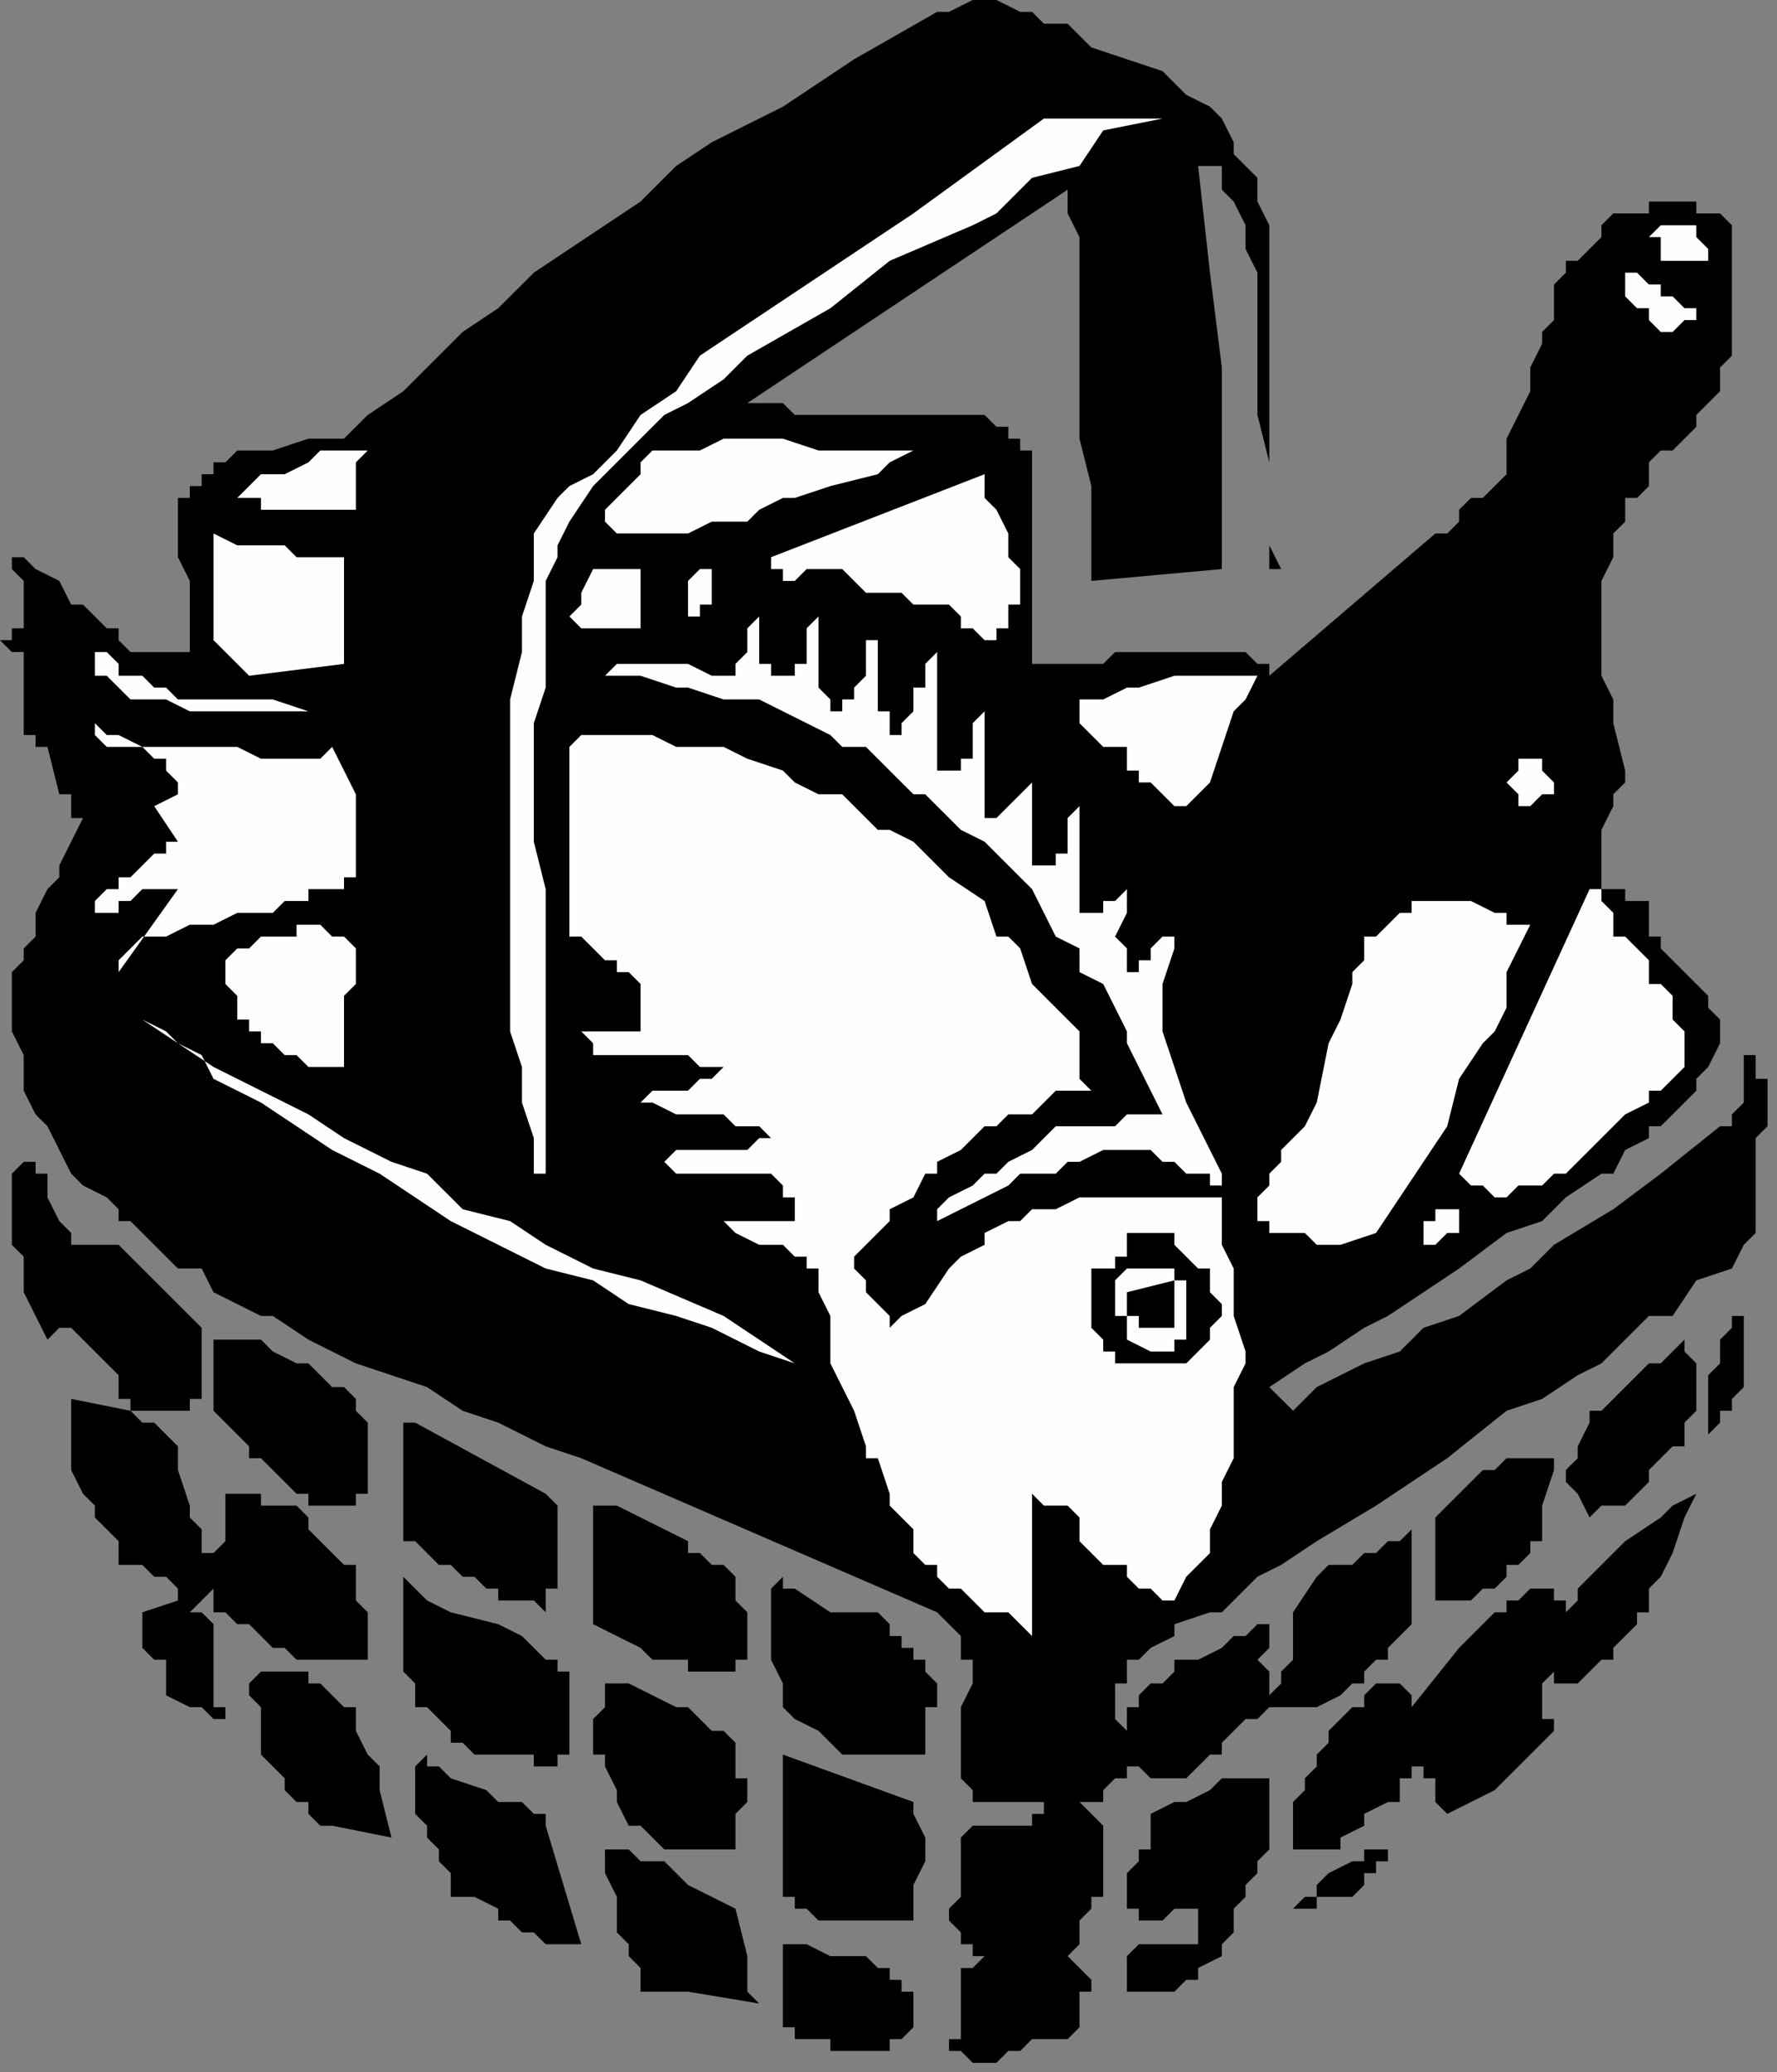 <?xml version="1.0" encoding="UTF-8" standalone="no"?>
<svg
   xmlns:dc="http://purl.org/dc/elements/1.1/"
   xmlns:cc="http://creativecommons.org/ns#"
   xmlns:rdf="http://www.w3.org/1999/02/22-rdf-syntax-ns#"
   xmlns:svg="http://www.w3.org/2000/svg"
   xmlns="http://www.w3.org/2000/svg"
   xmlns:sodipodi="http://sodipodi.sourceforge.net/DTD/sodipodi-0.dtd"
   xmlns:inkscape="http://www.inkscape.org/namespaces/inkscape"
   version="1.0"
   width="31.665mm"
   height="36.915mm"
   id="svg89"
   sodipodi:docname="FOOD173.WMF">
  <rect width="100%" height="100%" fill="#808080" stroke="none"/>
  <sodipodi:namedview
     pagecolor="#ffffff"
     bordercolor="#666666"
     borderopacity="1"
     objecttolerance="10"
     gridtolerance="10"
     guidetolerance="10"
     inkscape:pageopacity="0"
     inkscape:pageshadow="2"
     inkscape:window-width="640"
     inkscape:window-height="480"
     id="namedview91" />
  <defs
     id="defs3">
    <pattern
       id="WMFhbasepattern"
       patternUnits="userSpaceOnUse"
       width="6"
       height="6"
       x="0"
       y="0" />
  </defs>
  <path
     style="fill:#000000;fill-rule:evenodd;fill-opacity:1;stroke:none;"
     d="  M 118.241,71.036   L 118.241,71.036   L 118.241,71.036   L 117.442,71.036   L 117.442,71.834   L 117.442,71.834   L 117.442,72.633   L 117.442,72.633   L 117.442,72.633   L 117.442,74.229   L 116.643,75.027   L 116.643,75.027   L 116.643,75.825   L 115.844,75.825   L 111.85,79.018   L 108.654,81.412   L 104.659,83.807   L 103.061,85.403   L 101.464,86.201   L 98.268,88.596   L 95.871,89.394   L 94.273,90.99   L 91.877,91.789   L 90.279,92.587   L 88.681,93.385   L 87.083,94.981   L 85.485,93.385   L 87.882,91.789   L 89.48,90.99   L 91.877,89.394   L 93.474,88.596   L 98.268,85.403   L 101.464,83.009   L 103.86,82.211   L 105.458,80.614   L 107.855,79.018   L 108.654,79.018   L 109.453,77.422   L 111.051,76.623   L 111.051,75.825   L 111.85,75.825   L 113.448,74.229   L 114.246,73.431   L 114.246,72.633   L 115.045,71.834   L 115.844,70.238   L 115.844,70.238   L 115.844,69.44   L 115.844,69.44   L 115.844,69.44   L 115.844,68.642   L 115.844,68.642   L 115.045,67.844   L 115.045,67.046   L 115.045,67.046   L 114.246,66.247   L 114.246,66.247   L 112.649,64.651   L 111.85,63.853   L 111.85,63.055   L 111.051,63.055   L 111.051,63.055   L 111.051,62.257   L 111.051,62.257   L 111.051,61.458   L 111.051,60.66   L 109.453,60.66   L 109.453,59.862   L 108.654,59.862   L 108.654,59.862   L 107.855,59.862   L 107.855,59.862   L 107.855,59.862   L 107.855,59.862   L 107.855,59.064   L 107.855,59.064   L 107.855,58.266   L 107.855,58.266   L 107.855,57.468   L 107.855,56.669   L 107.855,56.669   L 107.855,55.871   L 108.654,54.275   L 108.654,53.477   L 108.654,53.477   L 109.453,52.679   L 109.453,51.88   L 108.654,48.688   L 108.654,47.091   L 107.855,45.495   L 107.855,43.899   L 107.855,42.303   L 107.855,40.706   L 107.855,39.908   L 107.855,39.11   L 108.654,37.514   L 108.654,36.715   L 108.654,35.917   L 109.453,35.119   L 109.453,34.321   L 109.453,33.523   L 110.252,33.523   L 111.051,32.725   L 111.051,31.926   L 111.051,31.128   L 111.85,30.33   L 112.649,30.33   L 113.448,29.532   L 114.246,28.734   L 114.246,28.734   L 114.246,27.936   L 115.045,27.137   L 115.844,26.339   L 115.844,25.541   L 115.844,24.743   L 116.643,23.945   L 116.643,23.147   L 116.643,22.349   L 116.643,20.752   L 116.643,19.156   L 116.643,15.963   L 116.643,15.165   L 115.844,14.367   L 115.844,14.367   L 115.045,14.367   L 115.045,14.367   L 114.246,14.367   L 114.246,14.367   L 114.246,13.569   L 113.448,13.569   L 113.448,13.569   L 111.85,13.569   L 111.85,13.569   L 111.051,13.569   L 111.051,14.367   L 111.051,14.367   L 109.453,14.367   L 108.654,14.367   L 107.855,15.165   L 107.855,15.963   L 107.056,16.761   L 106.257,17.56   L 105.458,17.56   L 105.458,18.358   L 104.659,19.156   L 104.659,19.954   L 104.659,20.752   L 104.659,21.55   L 103.86,22.349   L 103.86,23.147   L 103.061,24.743   L 103.061,26.339   L 102.263,27.936   L 101.464,29.532   L 101.464,30.33   L 101.464,30.33   L 101.464,31.926   L 100.665,32.725   L 99.866,33.523   L 99.067,33.523   L 98.268,34.321   L 98.268,35.119   L 97.469,35.917   L 96.67,35.917   L 85.485,45.495   L 85.485,44.697   L 84.686,44.697   L 83.887,43.899   L 83.887,43.899   L 82.289,43.899   L 82.289,43.899   L 82.289,43.899   L 81.49,43.899   L 81.49,43.899   L 79.893,43.899   L 79.094,43.899   L 78.295,43.899   L 75.898,43.899   L 75.099,43.899   L 74.3,44.697   L 72.702,44.697   L 72.702,44.697   L 72.702,44.697   L 71.104,44.697   L 69.507,44.697   L 69.507,43.899   L 69.507,43.899   L 69.507,43.899   L 69.507,43.101   L 69.507,42.303   L 69.507,41.504   L 69.507,40.706   L 69.507,37.514   L 69.507,36.715   L 69.507,35.917   L 69.507,34.321   L 69.507,33.523   L 69.507,33.523   L 69.507,32.725   L 69.507,31.926   L 69.507,31.128   L 69.507,31.128   L 69.507,30.33   L 68.708,30.33   L 68.708,29.532   L 67.909,29.532   L 67.909,28.734   L 67.11,28.734   L 66.311,27.936   L 66.311,27.936   L 63.914,27.936   L 62.316,27.936   L 59.919,27.936   L 58.322,27.936   L 55.925,27.936   L 55.126,27.936   L 53.528,27.936   L 52.729,27.137   L 51.93,27.137   L 51.131,27.137   L 50.332,27.137   L 50.332,27.137   L 71.903,12.771   L 71.903,14.367   L 72.702,15.963   L 72.702,17.56   L 72.702,19.156   L 72.702,20.752   L 72.702,22.349   L 72.702,25.541   L 72.702,29.532   L 73.501,32.725   L 73.501,35.917   L 73.501,37.514   L 73.501,39.11   L 82.289,38.312   L 82.289,35.119   L 82.289,33.523   L 82.289,31.128   L 82.289,27.936   L 82.289,24.743   L 81.49,18.358   L 80.692,11.174   L 81.49,11.174   L 82.289,11.174   L 82.289,11.972   L 82.289,12.771   L 83.088,13.569   L 83.887,15.165   L 83.887,16.761   L 84.686,18.358   L 84.686,20.752   L 84.686,22.349   L 84.686,23.945   L 84.686,27.936   L 85.485,31.128   L 85.485,33.523   L 85.485,35.119   L 85.485,36.715   L 85.485,38.312   L 86.284,38.312   L 85.485,36.715   L 85.485,33.523   L 85.485,30.33   L 85.485,25.541   L 85.485,20.752   L 85.485,19.156   L 85.485,18.358   L 85.485,17.56   L 85.485,15.963   L 85.485,15.165   L 84.686,13.569   L 84.686,11.972   L 83.887,11.174   L 83.088,10.376   L 83.088,9.578   L 82.289,7.982   L 81.49,7.183   L 79.893,6.385   L 79.094,5.587   L 78.295,4.789   L 75.898,3.991   L 73.501,3.193   L 71.903,1.596   L 70.306,1.596   L 69.507,0.798   L 68.708,0.798   L 67.11,0   L 66.311,0   L 65.512,0   L 63.914,0.798   L 63.115,0.798   L 63.115,0.798   L 57.523,3.991   L 52.729,7.183   L 47.936,9.578   L 45.539,11.174   L 43.142,13.569   L 38.348,16.761   L 35.952,18.358   L 33.555,20.752   L 31.158,22.349   L 29.56,23.945   L 27.163,26.339   L 24.767,27.936   L 23.968,28.734   L 23.968,28.734   L 23.968,28.734   L 23.169,29.532   L 21.571,29.532   L 20.772,29.532   L 18.375,30.33   L 17.576,30.33   L 16.777,30.33   L 15.979,30.33   L 15.18,31.128   L 14.381,31.128   L 14.381,31.128   L 14.381,31.926   L 13.582,31.926   L 13.582,32.725   L 12.783,32.725   L 12.783,33.523   L 12.783,33.523   L 11.984,33.523   L 11.984,34.321   L 11.984,35.119   L 11.984,35.917   L 11.984,36.715   L 11.984,37.514   L 12.783,39.11   L 12.783,40.706   L 12.783,40.706   L 12.783,41.504   L 12.783,42.303   L 12.783,42.303   L 12.783,43.101   L 12.783,43.899   L 12.783,43.899   L 11.984,43.899   L 11.984,43.899   L 11.185,43.899   L 10.386,43.899   L 9.587,43.899   L 8.788,43.899   L 7.989,43.101   L 7.989,42.303   L 7.19,42.303   L 6.391,41.504   L 5.592,40.706   L 4.794,40.706   L 3.995,39.11   L 2.397,38.312   L 1.598,37.514   L 1.598,37.514   L 1.598,37.514   L 1.598,37.514   L 0.799,37.514   L 0.799,38.312   L 1.598,39.11   L 1.598,40.706   L 1.598,40.706   L 1.598,40.706   L 1.598,40.706   L 1.598,41.504   L 1.598,41.504   L 1.598,42.303   L 0.799,42.303   L 0.799,42.303   L 0.799,43.101   L 0,43.101   L 0,43.101   L 0.799,43.899   L 0.799,43.899   L 1.598,43.899   L 1.598,43.899   L 1.598,43.899   L 1.598,44.697   L 1.598,44.697   L 1.598,45.495   L 1.598,47.091   L 1.598,47.091   L 1.598,47.89   L 1.598,48.688   L 1.598,48.688   L 1.598,49.486   L 2.397,49.486   L 2.397,50.284   L 3.196,50.284   L 3.196,50.284   L 3.995,53.477   L 3.995,53.477   L 4.794,53.477   L 4.794,53.477   L 4.794,54.275   L 4.794,54.275   L 4.794,55.073   L 5.592,55.073   L 4.794,56.669   L 3.995,58.266   L 3.995,59.064   L 3.196,59.862   L 2.397,61.458   L 2.397,62.257   L 2.397,63.055   L 1.598,63.853   L 1.598,63.853   L 1.598,63.853   L 1.598,64.651   L 0.799,65.449   L 0.799,66.247   L 0.799,66.247   L 0.799,67.046   L 0.799,67.844   L 0.799,68.642   L 0.799,69.44   L 1.598,71.036   L 1.598,72.633   L 1.598,73.431   L 2.397,75.027   L 3.196,75.825   L 3.995,77.422   L 4.794,79.018   L 5.592,79.816   L 7.19,80.614   L 7.989,81.412   L 7.989,82.211   L 8.788,82.211   L 10.386,83.807   L 11.185,84.605   L 11.984,85.403   L 13.582,85.403   L 14.381,87   L 15.979,87.798   L 17.576,88.596   L 18.375,88.596   L 20.772,90.192   L 23.968,91.789   L 28.761,93.385   L 31.158,94.981   L 33.555,95.779   L 35.153,96.577   L 36.751,97.376   L 39.147,98.174   L 63.115,108.55   L 63.115,108.55   L 63.914,109.348   L 63.914,109.348   L 63.914,109.348   L 64.713,110.146   L 64.713,110.146   L 64.713,110.146   L 64.713,110.944   L 64.713,110.944   L 64.713,111.743   L 65.512,111.743   L 65.512,113.339   L 64.713,114.935   L 64.713,117.33   L 64.713,118.128   L 64.713,118.128   L 64.713,118.926   L 64.713,118.926   L 64.713,119.724   L 65.512,120.522   L 65.512,120.522   L 65.512,121.32   L 66.311,121.32   L 66.311,121.32   L 66.311,121.32   L 67.11,121.32   L 67.909,121.32   L 68.708,121.32   L 69.507,121.32   L 70.306,121.32   L 70.306,121.32   L 70.306,121.32   L 70.306,122.119   L 70.306,122.119   L 69.507,122.119   L 69.507,122.119   L 69.507,122.917   L 69.507,122.917   L 68.708,122.917   L 67.11,122.917   L 66.311,122.917   L 66.311,122.917   L 65.512,122.917   L 65.512,122.917   L 65.512,122.917   L 64.713,123.715   L 64.713,124.513   L 64.713,124.513   L 64.713,124.513   L 64.713,125.311   L 64.713,126.908   L 64.713,127.706   L 63.914,128.504   L 63.914,129.302   L 64.713,130.1   L 64.713,130.898   L 64.713,130.898   L 64.713,130.898   L 64.713,130.898   L 65.512,130.898   L 65.512,130.898   L 65.512,131.697   L 66.311,131.697   L 66.311,131.697   L 66.311,131.697   L 66.311,131.697   L 66.311,131.697   L 66.311,131.697   L 65.512,132.495   L 65.512,132.495   L 64.713,132.495   L 64.713,133.293   L 64.713,133.293   L 64.713,133.293   L 64.713,134.091   L 64.713,134.091   L 64.713,134.889   L 64.713,135.687   L 64.713,136.486   L 64.713,137.284   L 63.914,137.284   L 63.914,137.284   L 63.914,137.284   L 63.914,137.284   L 63.914,138.082   L 63.914,138.082   L 64.713,138.082   L 64.713,138.082   L 64.713,138.082   L 65.512,138.88   L 65.512,138.88   L 66.311,138.88   L 66.311,138.88   L 66.311,138.88   L 67.11,138.88   L 67.909,138.082   L 68.708,138.082   L 69.507,137.284   L 70.306,137.284   L 71.104,137.284   L 71.903,137.284   L 71.903,137.284   L 72.702,136.486   L 72.702,135.687   L 72.702,134.889   L 72.702,134.889   L 72.702,134.091   L 73.501,134.091   L 73.501,134.091   L 73.501,134.091   L 73.501,134.091   L 73.501,133.293   L 73.501,133.293   L 71.903,131.697   L 72.702,130.898   L 72.702,130.898   L 72.702,130.1   L 72.702,129.302   L 73.501,128.504   L 73.501,127.706   L 73.501,127.706   L 74.3,127.706   L 74.3,126.908   L 74.3,126.109   L 74.3,125.311   L 74.3,124.513   L 74.3,124.513   L 74.3,123.715   L 74.3,122.917   L 72.702,121.32   L 73.501,121.32   L 74.3,121.32   L 74.3,120.522   L 75.099,119.724   L 75.898,119.724   L 75.898,118.926   L 75.898,118.926   L 75.898,118.926   L 76.697,118.926   L 76.697,118.926   L 77.496,119.724   L 77.496,119.724   L 78.295,119.724   L 78.295,119.724   L 79.094,119.724   L 79.094,119.724   L 79.893,119.724   L 80.692,118.926   L 81.49,118.128   L 82.289,118.128   L 82.289,117.33   L 83.887,115.733   L 84.686,115.733   L 85.485,114.935   L 85.485,114.935   L 85.485,114.935   L 86.284,114.935   L 87.083,114.935   L 87.083,114.935   L 87.882,114.935   L 88.681,114.935   L 88.681,114.935   L 90.279,114.137   L 91.078,113.339   L 91.877,113.339   L 91.877,112.541   L 91.877,112.541   L 92.675,111.743   L 92.675,111.743   L 93.474,111.743   L 93.474,110.944   L 94.273,110.146   L 94.273,110.146   L 95.072,109.348   L 95.072,102.963   L 94.273,103.761   L 93.474,103.761   L 92.675,104.559   L 91.877,104.559   L 91.877,104.559   L 91.078,105.357   L 90.279,105.357   L 89.48,105.357   L 88.681,106.155   L 87.083,108.55   L 87.083,108.55   L 87.083,109.348   L 87.083,110.146   L 87.083,111.743   L 87.083,111.743   L 86.284,112.541   L 86.284,113.339   L 85.485,114.137   L 85.485,114.137   L 85.485,113.339   L 85.485,113.339   L 85.485,113.339   L 85.485,112.541   L 85.485,112.541   L 85.485,112.541   L 84.686,111.743   L 85.485,110.944   L 85.485,110.146   L 85.485,109.348   L 85.485,109.348   L 84.686,109.348   L 83.887,110.146   L 83.088,110.146   L 82.289,110.944   L 80.692,111.743   L 79.893,111.743   L 79.094,111.743   L 79.094,112.541   L 78.295,113.339   L 77.496,113.339   L 76.697,114.137   L 76.697,114.137   L 76.697,114.935   L 75.898,114.935   L 75.898,114.935   L 75.898,115.733   L 75.898,116.531   L 75.898,116.531   L 75.898,118.128   L 75.898,117.33   L 75.898,116.531   L 75.099,115.733   L 75.099,114.935   L 75.099,114.935   L 75.099,114.935   L 75.099,114.137   L 75.099,113.339   L 75.898,113.339   L 75.898,112.541   L 75.898,111.743   L 75.898,111.743   L 75.898,111.743   L 76.697,111.743   L 77.496,110.944   L 79.094,110.146   L 79.094,109.348   L 81.49,108.55   L 82.289,108.55   L 82.289,108.55   L 83.088,107.752   L 83.887,106.954   L 83.887,106.954   L 84.686,106.155   L 86.284,105.357   L 88.681,103.761   L 92.675,101.366   L 97.469,98.174   L 101.464,94.981   L 103.86,94.183   L 106.257,92.587   L 107.855,91.789   L 110.252,89.394   L 111.051,88.596   L 112.649,88.596   L 114.246,86.201   L 116.643,85.403   L 117.442,83.807   L 118.241,83.009   L 118.241,81.412   L 118.241,79.816   L 118.241,79.018   L 118.241,76.623   L 119.04,75.825   L 119.04,74.229   L 119.04,72.633   L 118.241,72.633   L 118.241,71.834   L 118.241,71.036  z "
     id="path5" />
  <path
     style="fill:#000000;fill-rule:evenodd;fill-opacity:1;stroke:none;"
     d="  M 117.442,88.596   L 117.442,88.596   L 116.643,88.596   L 116.643,89.394   L 116.643,89.394   L 115.844,90.192   L 115.844,90.99   L 115.844,91.789   L 115.045,92.587   L 115.045,94.183   L 115.045,94.981   L 115.045,95.779   L 115.045,96.577   L 115.045,96.577   L 115.045,96.577   L 115.844,95.779   L 115.844,94.981   L 116.643,94.981   L 116.643,94.981   L 116.643,94.183   L 117.442,93.385   L 117.442,92.587   L 117.442,91.789   L 117.442,91.789   L 117.442,90.99   L 117.442,88.596  z "
     id="path7" />
  <path
     style="fill:#fefefe;fill-rule:evenodd;fill-opacity:1;stroke:none;"
     d="  M 111.85,15.165   L 111.85,15.165   L 111.051,15.963   L 111.051,15.963   L 111.85,15.963   L 111.85,16.761   L 111.85,16.761   L 111.85,17.56   L 112.649,17.56   L 112.649,17.56   L 113.448,17.56   L 113.448,17.56   L 113.448,17.56   L 114.246,17.56   L 114.246,17.56   L 114.246,17.56   L 114.246,17.56   L 115.045,17.56   L 115.045,17.56   L 115.045,16.761   L 114.246,15.963   L 114.246,15.963   L 114.246,15.165   L 113.448,15.165   L 113.448,15.165   L 112.649,15.165   L 112.649,15.165   L 112.649,15.165   L 111.85,15.165  z "
     id="path9" />
  <path
     style="fill:#000000;fill-rule:evenodd;fill-opacity:1;stroke:none;"
     d="  M 113.448,90.192   L 113.448,90.192   L 112.649,90.99   L 111.85,91.789   L 111.051,91.789   L 110.252,92.587   L 109.453,93.385   L 108.654,94.183   L 107.855,94.981   L 107.855,94.981   L 107.056,94.981   L 107.056,95.779   L 106.257,97.376   L 106.257,98.174   L 106.257,98.174   L 106.257,98.174   L 105.458,98.972   L 105.458,99.77   L 106.257,100.568   L 107.056,102.165   L 107.855,101.366   L 107.855,101.366   L 108.654,101.366   L 109.453,101.366   L 110.252,100.568   L 111.051,99.77   L 111.051,99.77   L 111.051,98.972   L 111.051,98.972   L 111.85,98.174   L 111.85,98.174   L 112.649,97.376   L 113.448,97.376   L 113.448,96.577   L 113.448,95.779   L 114.246,94.981   L 114.246,94.981   L 114.246,94.981   L 114.246,94.183   L 114.246,93.385   L 114.246,92.587   L 114.246,92.587   L 114.246,91.789   L 114.246,91.789   L 114.246,91.789   L 113.448,90.99   L 113.448,90.192  z "
     id="path11" />
  <path
     style="fill:#000000;fill-rule:evenodd;fill-opacity:1;stroke:none;"
     d="  M 114.246,100.568   L 114.246,100.568   L 112.649,101.366   L 111.85,102.165   L 109.453,103.761   L 107.855,105.357   L 107.855,105.357   L 107.056,106.155   L 106.257,106.954   L 106.257,107.752   L 105.458,108.55   L 105.458,107.752   L 104.659,107.752   L 104.659,107.752   L 104.659,106.954   L 104.659,106.954   L 103.86,106.954   L 103.061,106.954   L 103.061,106.954   L 102.263,107.752   L 101.464,107.752   L 101.464,108.55   L 100.665,108.55   L 99.866,109.348   L 98.268,110.944   L 95.072,114.935   L 95.072,114.137   L 95.072,114.137   L 95.072,114.137   L 95.072,114.137   L 94.273,113.339   L 93.474,113.339   L 92.675,113.339   L 91.877,114.137   L 91.877,114.935   L 91.078,114.935   L 90.279,115.733   L 89.48,116.531   L 89.48,117.33   L 88.681,118.128   L 88.681,118.128   L 88.681,118.926   L 87.882,119.724   L 87.882,120.522   L 87.083,121.32   L 87.083,121.32   L 87.083,122.119   L 87.083,122.917   L 87.083,124.513   L 87.083,124.513   L 87.882,124.513   L 87.882,124.513   L 87.882,124.513   L 88.681,124.513   L 88.681,124.513   L 88.681,124.513   L 88.681,124.513   L 88.681,124.513   L 89.48,124.513   L 90.279,124.513   L 90.279,123.715   L 91.877,122.917   L 91.877,122.119   L 93.474,121.32   L 93.474,121.32   L 94.273,121.32   L 94.273,120.522   L 94.273,120.522   L 94.273,120.522   L 94.273,119.724   L 94.273,119.724   L 95.072,119.724   L 95.072,118.926   L 95.072,118.926   L 95.072,118.926   L 95.871,118.926   L 95.871,119.724   L 95.871,119.724   L 96.67,119.724   L 96.67,120.522   L 96.67,120.522   L 96.67,121.32   L 97.469,122.119   L 97.469,122.119   L 99.067,121.32   L 100.665,120.522   L 101.464,119.724   L 102.263,118.926   L 103.061,118.128   L 103.86,117.33   L 104.659,116.531   L 104.659,115.733   L 104.659,115.733   L 103.86,115.733   L 103.86,115.733   L 103.86,114.935   L 103.86,114.935   L 103.86,114.935   L 103.86,114.935   L 103.86,114.137   L 103.86,113.339   L 104.659,112.541   L 104.659,111.743   L 104.659,111.743   L 104.659,112.541   L 104.659,112.541   L 104.659,112.541   L 104.659,113.339   L 104.659,113.339   L 104.659,113.339   L 104.659,113.339   L 106.257,113.339   L 107.056,112.541   L 107.855,111.743   L 107.855,111.743   L 108.654,111.743   L 108.654,110.944   L 109.453,110.146   L 110.252,109.348   L 110.252,109.348   L 110.252,108.55   L 111.051,108.55   L 111.051,106.954   L 111.85,106.155   L 112.649,104.559   L 113.448,102.165   L 114.246,100.568  z "
     id="path13" />
  <path
     style="fill:#fefefe;fill-rule:evenodd;fill-opacity:1;stroke:none;"
     d="  M 110.252,18.358   L 110.252,18.358   L 109.453,18.358   L 109.453,19.156   L 109.453,19.156   L 109.453,19.954   L 109.453,19.954   L 110.252,20.752   L 110.252,20.752   L 110.252,20.752   L 110.252,20.752   L 111.051,20.752   L 111.051,21.55   L 111.051,21.55   L 111.051,21.55   L 111.85,22.349   L 111.85,22.349   L 112.649,22.349   L 113.448,21.55   L 113.448,21.55   L 114.246,21.55   L 114.246,21.55   L 114.246,20.752   L 114.246,20.752   L 114.246,20.752   L 113.448,20.752   L 113.448,20.752   L 113.448,20.752   L 112.649,19.954   L 111.85,19.954   L 111.85,19.156   L 111.051,19.156   L 111.051,19.156   L 110.252,18.358   L 110.252,18.358   L 110.252,18.358  z "
     id="path15" />
  <path
     style="fill:#fefefe;fill-rule:evenodd;fill-opacity:1;stroke:none;"
     d="  M 107.056,59.862   L 107.056,59.862   L 98.268,79.018   L 98.268,79.018   L 99.067,79.816   L 99.866,79.816   L 99.866,79.816   L 100.665,80.614   L 101.464,80.614   L 101.464,80.614   L 101.464,80.614   L 102.263,79.816   L 103.061,79.816   L 103.061,79.816   L 103.86,79.816   L 104.659,79.018   L 104.659,79.018   L 105.458,79.018   L 106.257,78.22   L 107.056,77.422   L 108.654,75.825   L 109.453,75.027   L 111.051,74.229   L 111.051,73.431   L 111.85,73.431   L 112.649,72.633   L 112.649,72.633   L 112.649,72.633   L 113.448,71.834   L 113.448,71.036   L 113.448,70.238   L 113.448,69.44   L 113.448,69.44   L 113.448,69.44   L 112.649,68.642   L 112.649,67.046   L 111.85,66.247   L 111.051,66.247   L 111.051,64.651   L 109.453,63.055   L 108.654,63.055   L 108.654,61.458   L 107.855,60.66   L 107.855,59.862   L 107.056,59.862  z "
     id="path17" />
  <path
     style="fill:#000000;fill-rule:evenodd;fill-opacity:1;stroke:none;"
     d="  M 104.659,98.174   L 104.659,98.174   L 104.659,98.174   L 103.86,98.174   L 103.061,98.174   L 102.263,98.174   L 101.464,98.174   L 101.464,98.174   L 100.665,98.972   L 99.866,98.972   L 99.067,99.77   L 98.268,100.568   L 96.67,102.165   L 96.67,107.752   L 96.67,107.752   L 97.469,107.752   L 97.469,107.752   L 98.268,107.752   L 98.268,107.752   L 99.067,107.752   L 99.067,107.752   L 99.866,106.954   L 100.665,106.954   L 100.665,106.954   L 101.464,106.155   L 101.464,106.155   L 101.464,105.357   L 102.263,105.357   L 102.263,105.357   L 103.061,104.559   L 103.061,103.761   L 103.86,103.761   L 103.86,102.963   L 103.86,102.165   L 103.86,101.366   L 104.659,98.972   L 104.659,98.174   L 104.659,98.174  z "
     id="path19" />
  <path
     style="fill:#fefefe;fill-rule:evenodd;fill-opacity:1;stroke:none;"
     d="  M 103.86,51.082   L 103.86,51.082   L 103.061,51.082   L 103.061,51.082   L 103.061,51.082   L 102.263,51.082   L 102.263,51.88   L 102.263,51.88   L 101.464,52.679   L 102.263,53.477   L 102.263,54.275   L 103.061,54.275   L 103.061,54.275   L 103.86,53.477   L 103.86,53.477   L 103.86,53.477   L 103.86,53.477   L 104.659,53.477   L 104.659,53.477   L 104.659,52.679   L 104.659,52.679   L 103.86,51.88   L 103.86,51.082   L 103.86,51.082  z "
     id="path21" />
  <path
     style="fill:#fefefe;fill-rule:evenodd;fill-opacity:1;stroke:none;"
     d="  M 103.061,62.257   L 103.061,62.257   L 101.464,62.257   L 101.464,61.458   L 100.665,61.458   L 99.067,60.66   L 98.268,60.66   L 97.469,60.66   L 96.67,60.66   L 96.67,60.66   L 95.871,60.66   L 95.072,60.66   L 95.072,61.458   L 95.072,61.458   L 95.072,61.458   L 94.273,61.458   L 93.474,62.257   L 92.675,63.055   L 91.877,63.055   L 91.877,63.853   L 91.877,64.651   L 91.078,65.449   L 91.078,66.247   L 90.279,68.642   L 89.48,70.238   L 88.681,74.229   L 87.882,75.825   L 87.083,76.623   L 86.284,77.422   L 86.284,78.22   L 85.485,79.018   L 85.485,79.018   L 85.485,79.018   L 85.485,79.816   L 84.686,80.614   L 84.686,80.614   L 84.686,81.412   L 84.686,81.412   L 84.686,82.211   L 85.485,82.211   L 85.485,82.211   L 85.485,82.211   L 85.485,82.211   L 85.485,83.009   L 85.485,83.009   L 86.284,83.009   L 87.882,83.009   L 88.681,83.807   L 89.48,83.807   L 90.279,83.807   L 90.279,83.807   L 92.675,83.009   L 95.871,78.22   L 97.469,75.825   L 98.268,72.633   L 99.866,70.238   L 100.665,69.44   L 101.464,67.844   L 101.464,65.449   L 102.263,63.853   L 103.061,62.257  z "
     id="path23" />
  <path
     style="fill:#fefefe;fill-rule:evenodd;fill-opacity:1;stroke:none;"
     d="  M 98.268,81.412   L 98.268,81.412   L 97.469,81.412   L 97.469,81.412   L 97.469,81.412   L 96.67,81.412   L 96.67,82.211   L 96.67,82.211   L 95.871,82.211   L 95.871,82.211   L 95.871,83.009   L 95.871,83.009   L 95.871,83.807   L 96.67,83.807   L 96.67,83.807   L 97.469,83.009   L 98.268,83.009   L 98.268,83.009   L 98.268,82.211   L 98.268,82.211   L 98.268,82.211   L 98.268,82.211   L 98.268,82.211   L 98.268,82.211   L 98.268,82.211   L 98.268,82.211   L 98.268,81.412   L 98.268,81.412  z "
     id="path25" />
  <path
     style="fill:#000000;fill-rule:evenodd;fill-opacity:1;stroke:none;"
     d="  M 93.474,124.513   L 93.474,124.513   L 93.474,124.513   L 92.675,124.513   L 91.877,124.513   L 91.877,125.311   L 91.078,125.311   L 89.48,126.109   L 88.681,126.908   L 88.681,127.706   L 87.882,127.706   L 87.083,128.504   L 87.882,128.504   L 88.681,128.504   L 88.681,127.706   L 89.48,127.706   L 90.279,127.706   L 90.279,127.706   L 91.078,127.706   L 91.877,126.908   L 91.877,126.109   L 92.675,126.109   L 92.675,125.311   L 93.474,125.311   L 93.474,125.311   L 93.474,124.513   L 93.474,124.513  z "
     id="path27" />
  <path
     style="fill:#000000;fill-rule:evenodd;fill-opacity:1;stroke:none;"
     d="  M 85.485,119.724   L 85.485,119.724   L 84.686,119.724   L 84.686,119.724   L 83.088,119.724   L 82.289,119.724   L 82.289,119.724   L 81.49,120.522   L 79.893,121.32   L 79.094,121.32   L 79.094,121.32   L 77.496,122.119   L 77.496,122.917   L 77.496,122.917   L 77.496,123.715   L 77.496,123.715   L 77.496,124.513   L 76.697,124.513   L 76.697,125.311   L 75.898,126.109   L 75.898,126.908   L 75.898,127.706   L 75.898,127.706   L 75.898,127.706   L 75.898,127.706   L 75.898,127.706   L 75.898,128.504   L 75.898,128.504   L 76.697,128.504   L 76.697,129.302   L 77.496,129.302   L 78.295,129.302   L 79.094,128.504   L 79.094,128.504   L 79.094,128.504   L 79.893,128.504   L 80.692,128.504   L 80.692,128.504   L 80.692,129.302   L 80.692,129.302   L 80.692,130.1   L 80.692,130.1   L 80.692,130.1   L 80.692,130.1   L 80.692,130.898   L 79.893,130.898   L 79.893,130.898   L 79.094,130.898   L 79.094,130.898   L 78.295,130.898   L 77.496,130.898   L 76.697,130.898   L 75.898,131.697   L 75.898,131.697   L 75.898,131.697   L 75.898,132.495   L 75.898,132.495   L 75.898,132.495   L 75.898,133.293   L 75.898,133.293   L 75.898,134.091   L 75.898,134.091   L 75.898,134.091   L 75.898,134.091   L 76.697,134.091   L 77.496,134.091   L 78.295,134.091   L 79.094,134.091   L 79.094,134.091   L 79.094,134.091   L 79.893,133.293   L 80.692,133.293   L 80.692,132.495   L 82.289,131.697   L 82.289,130.898   L 83.088,130.1   L 83.088,129.302   L 83.088,129.302   L 83.088,128.504   L 83.887,127.706   L 83.887,127.706   L 83.887,126.908   L 84.686,126.109   L 84.686,125.311   L 85.485,124.513   L 85.485,123.715   L 85.485,122.917   L 85.485,122.119   L 85.485,121.32   L 85.485,121.32   L 85.485,119.724  z "
     id="path29" />
  <path
     style="fill:#fefefe;fill-rule:evenodd;fill-opacity:1;stroke:none;"
     d="  M 84.686,45.495   L 84.686,45.495   L 83.887,45.495   L 83.088,45.495   L 81.49,45.495   L 80.692,45.495   L 79.893,45.495   L 79.094,45.495   L 76.697,46.293   L 75.898,46.293   L 74.3,47.091   L 72.702,47.091   L 72.702,47.091   L 72.702,47.091   L 72.702,47.89   L 72.702,47.89   L 72.702,47.89   L 72.702,48.688   L 73.501,49.486   L 73.501,49.486   L 74.3,50.284   L 75.099,50.284   L 75.898,50.284   L 75.898,51.082   L 75.898,51.082   L 75.898,51.88   L 76.697,51.88   L 76.697,52.679   L 76.697,52.679   L 76.697,52.679   L 77.496,52.679   L 77.496,52.679   L 77.496,52.679   L 78.295,53.477   L 78.295,53.477   L 78.295,53.477   L 79.094,54.275   L 79.094,54.275   L 79.094,54.275   L 79.094,54.275   L 79.094,54.275   L 79.893,54.275   L 79.893,54.275   L 80.692,53.477   L 81.49,52.679   L 82.289,50.284   L 83.088,47.89   L 83.887,47.091   L 84.686,45.495  z "
     id="path31" />
  <path
     style="fill:#fefefe;fill-rule:evenodd;fill-opacity:1;stroke:none;"
     d="  M 78.295,69.44   L 78.295,69.44   L 78.295,69.44   L 78.295,68.642   L 78.295,68.642   L 78.295,67.844   L 78.295,67.046   L 78.295,66.247   L 79.094,63.853   L 79.094,63.055   L 79.094,62.257   L 79.094,63.055   L 78.295,63.055   L 78.295,63.055   L 78.295,63.055   L 78.295,63.055   L 77.496,63.853   L 77.496,64.651   L 77.496,64.651   L 76.697,64.651   L 76.697,65.449   L 76.697,65.449   L 75.898,65.449   L 75.898,65.449   L 75.898,65.449   L 75.898,64.651   L 75.898,64.651   L 75.898,63.853   L 75.099,63.055   L 75.099,63.055   L 75.099,63.055   L 75.898,61.458   L 75.898,60.66   L 75.898,59.862   L 75.898,59.064   L 75.898,58.266   L 75.898,57.468   L 75.898,57.468   L 75.898,57.468   L 75.898,58.266   L 75.898,59.064   L 75.898,59.862   L 75.099,60.66   L 74.3,60.66   L 74.3,61.458   L 74.3,61.458   L 73.501,61.458   L 73.501,61.458   L 73.501,61.458   L 73.501,61.458   L 72.702,61.458   L 72.702,61.458   L 72.702,60.66   L 72.702,59.862   L 72.702,59.862   L 72.702,59.862   L 72.702,59.862   L 72.702,59.064   L 72.702,57.468   L 72.702,56.669   L 72.702,55.073   L 72.702,53.477   L 72.702,53.477   L 72.702,53.477   L 72.702,53.477   L 72.702,53.477   L 72.702,53.477   L 72.702,54.275   L 71.903,55.073   L 71.903,56.669   L 71.903,56.669   L 71.903,56.669   L 71.903,56.669   L 71.903,56.669   L 71.903,57.468   L 71.104,57.468   L 71.104,57.468   L 71.104,58.266   L 70.306,58.266   L 69.507,58.266   L 69.507,57.468   L 69.507,56.669   L 69.507,56.669   L 69.507,55.871   L 69.507,55.073   L 69.507,53.477   L 69.507,52.679   L 69.507,51.082   L 69.507,48.688   L 69.507,49.486   L 69.507,49.486   L 69.507,50.284   L 69.507,50.284   L 69.507,51.082   L 69.507,52.679   L 69.507,52.679   L 68.708,53.477   L 68.708,53.477   L 68.708,53.477   L 67.909,54.275   L 67.909,54.275   L 67.909,54.275   L 67.11,55.073   L 67.11,55.073   L 66.311,55.073   L 66.311,54.275   L 66.311,54.275   L 66.311,53.477   L 66.311,53.477   L 66.311,53.477   L 66.311,53.477   L 66.311,52.679   L 66.311,52.679   L 66.311,51.88   L 66.311,51.082   L 66.311,50.284   L 66.311,49.486   L 66.311,48.688   L 66.311,47.89   L 66.311,47.091   L 66.311,47.091   L 66.311,47.091   L 66.311,47.091   L 66.311,47.89   L 65.512,48.688   L 65.512,49.486   L 65.512,50.284   L 65.512,50.284   L 65.512,50.284   L 65.512,51.082   L 64.713,51.082   L 64.713,51.88   L 63.914,51.88   L 63.914,51.88   L 63.115,51.88   L 63.115,51.88   L 63.115,43.899   L 63.115,43.899   L 62.316,44.697   L 62.316,44.697   L 62.316,44.697   L 62.316,45.495   L 62.316,46.293   L 61.517,46.293   L 61.517,47.091   L 61.517,47.89   L 61.517,47.89   L 60.718,48.688   L 60.718,48.688   L 60.718,49.486   L 59.919,49.486   L 59.919,49.486   L 59.919,49.486   L 59.919,48.688   L 59.919,47.89   L 59.121,47.89   L 59.121,47.091   L 59.121,47.091   L 59.121,46.293   L 59.121,43.899   L 59.121,43.899   L 59.121,42.303   L 59.121,43.101   L 58.322,43.101   L 58.322,43.101   L 58.322,43.899   L 58.322,43.899   L 58.322,43.899   L 58.322,44.697   L 58.322,45.495   L 57.523,46.293   L 57.523,47.091   L 57.523,47.091   L 57.523,47.091   L 56.724,47.091   L 56.724,47.89   L 55.925,47.89   L 55.925,47.091   L 55.925,47.091   L 55.925,47.091   L 55.925,47.091   L 55.126,46.293   L 55.126,45.495   L 55.126,44.697   L 55.126,43.899   L 55.126,43.899   L 55.126,43.101   L 55.126,42.303   L 55.126,42.303   L 55.126,41.504   L 54.327,42.303   L 54.327,42.303   L 54.327,43.101   L 54.327,43.101   L 54.327,43.899   L 54.327,43.899   L 54.327,44.697   L 53.528,44.697   L 53.528,45.495   L 53.528,45.495   L 52.729,45.495   L 52.729,46.293   L 52.729,46.293   L 52.729,45.495   L 52.729,45.495   L 51.93,45.495   L 51.93,45.495   L 51.93,44.697   L 51.131,44.697   L 51.131,44.697   L 51.131,44.697   L 51.131,43.899   L 51.131,43.899   L 51.131,43.101   L 51.131,42.303   L 51.131,41.504   L 51.131,41.504   L 51.131,40.706   L 51.131,41.504   L 51.131,41.504   L 50.332,42.303   L 50.332,43.899   L 50.332,43.899   L 49.533,44.697   L 49.533,44.697   L 49.533,45.495   L 49.533,45.495   L 49.533,45.495   L 48.734,45.495   L 48.734,45.495   L 47.936,45.495   L 46.338,44.697   L 46.338,44.697   L 46.338,44.697   L 44.74,44.697   L 43.142,44.697   L 43.142,44.697   L 43.142,44.697   L 42.343,44.697   L 41.544,44.697   L 40.745,45.495   L 42.343,45.495   L 43.142,45.495   L 43.142,45.495   L 45.539,46.293   L 46.338,46.293   L 48.734,47.091   L 49.533,47.091   L 51.131,47.091   L 52.729,47.89   L 54.327,48.688   L 55.925,49.486   L 56.724,50.284   L 58.322,50.284   L 59.919,51.88   L 60.718,52.679   L 61.517,53.477   L 62.316,53.477   L 63.115,54.275   L 64.713,55.871   L 66.311,56.669   L 67.11,57.468   L 68.708,59.064   L 69.507,59.862   L 70.306,61.458   L 71.104,63.055   L 72.702,63.853   L 72.702,65.449   L 74.3,66.247   L 75.099,67.844   L 75.898,69.44   L 75.898,70.238   L 76.697,71.834   L 77.496,73.431   L 78.295,75.027   L 76.697,75.027   L 75.898,75.027   L 75.099,75.825   L 73.501,75.825   L 72.702,75.825   L 71.104,75.825   L 70.306,76.623   L 69.507,77.422   L 67.909,78.22   L 67.11,79.018   L 66.311,79.018   L 65.512,79.816   L 63.914,80.614   L 63.115,81.412   L 63.115,82.211   L 63.115,82.211   L 62.316,83.009   L 63.115,82.211   L 64.713,81.412   L 66.311,80.614   L 66.311,80.614   L 67.909,79.816   L 68.708,79.018   L 69.507,79.018   L 71.104,79.018   L 71.903,78.22   L 72.702,78.22   L 74.3,77.422   L 75.099,77.422   L 75.898,77.422   L 75.898,77.422   L 76.697,77.422   L 77.496,77.422   L 78.295,78.22   L 79.094,78.22   L 79.094,78.22   L 79.893,79.018   L 80.692,79.018   L 81.49,79.018   L 81.49,79.816   L 82.289,79.816   L 82.289,79.816   L 82.289,80.614   L 82.289,80.614   L 79.893,80.614   L 79.094,80.614   L 76.697,80.614   L 75.099,80.614   L 74.3,80.614   L 72.702,80.614   L 72.702,80.614   L 71.104,81.412   L 70.306,81.412   L 69.507,81.412   L 68.708,82.211   L 67.909,82.211   L 66.311,83.009   L 66.311,83.807   L 64.713,84.605   L 63.914,85.403   L 62.316,87.798   L 60.718,88.596   L 59.919,89.394   L 59.919,88.596   L 59.919,88.596   L 59.919,88.596   L 59.121,87.798   L 58.322,87   L 58.322,86.201   L 58.322,86.201   L 57.523,85.403   L 57.523,85.403   L 57.523,85.403   L 57.523,84.605   L 57.523,84.605   L 58.322,83.807   L 58.322,83.807   L 59.121,83.009   L 59.919,82.211   L 59.919,81.412   L 61.517,80.614   L 62.316,79.018   L 62.316,79.018   L 63.115,79.018   L 63.115,78.22   L 64.713,77.422   L 65.512,76.623   L 66.311,75.825   L 67.11,75.825   L 67.909,75.027   L 69.507,75.027   L 70.306,74.229   L 71.104,73.431   L 72.702,73.431   L 73.501,73.431   L 72.702,72.633   L 72.702,71.834   L 72.702,70.238   L 72.702,69.44   L 71.903,68.642   L 71.104,67.844   L 70.306,67.046   L 69.507,66.247   L 68.708,63.853   L 67.909,63.055   L 67.11,63.055   L 66.311,60.66   L 63.914,59.064   L 63.115,58.266   L 61.517,56.669   L 59.919,55.871   L 59.121,55.871   L 58.322,55.073   L 56.724,53.477   L 55.126,53.477   L 53.528,52.679   L 52.729,51.88   L 50.332,51.082   L 48.734,50.284   L 47.936,50.284   L 47.137,50.284   L 45.539,50.284   L 43.941,49.486   L 43.142,49.486   L 42.343,49.486   L 39.946,49.486   L 39.147,49.486   L 38.348,50.284   L 38.348,51.082   L 38.348,51.88   L 38.348,52.679   L 38.348,54.275   L 38.348,55.871   L 38.348,59.862   L 38.348,63.055   L 38.348,63.055   L 39.147,63.055   L 39.946,63.853   L 40.745,64.651   L 41.544,64.651   L 41.544,65.449   L 42.343,65.449   L 43.142,66.247   L 43.142,66.247   L 43.142,66.247   L 43.142,66.247   L 43.142,67.046   L 43.142,67.046   L 43.142,67.844   L 43.142,67.844   L 43.142,68.642   L 43.142,68.642   L 43.142,69.44   L 43.142,69.44   L 42.343,69.44   L 41.544,69.44   L 40.745,69.44   L 39.946,69.44   L 39.946,69.44   L 39.946,69.44   L 39.147,69.44   L 39.147,69.44   L 39.946,70.238   L 39.946,70.238   L 39.946,71.036   L 40.745,71.036   L 40.745,71.036   L 40.745,71.036   L 41.544,71.036   L 42.343,71.036   L 43.142,71.036   L 44.74,71.036   L 45.539,71.036   L 46.338,71.036   L 46.338,71.036   L 47.137,71.834   L 47.137,71.834   L 47.936,71.834   L 48.734,71.834   L 47.936,72.633   L 47.936,72.633   L 47.936,72.633   L 47.936,72.633   L 47.137,72.633   L 46.338,73.431   L 46.338,73.431   L 43.941,73.431   L 43.142,74.229   L 43.142,74.229   L 43.142,74.229   L 43.142,74.229   L 43.142,74.229   L 43.941,74.229   L 45.539,75.027   L 47.137,75.027   L 48.734,75.027   L 49.533,75.825   L 49.533,75.825   L 49.533,75.825   L 50.332,75.825   L 50.332,75.825   L 51.131,75.825   L 51.93,76.623   L 51.131,76.623   L 51.131,76.623   L 50.332,77.422   L 50.332,77.422   L 49.533,77.422   L 49.533,77.422   L 49.533,77.422   L 47.936,77.422   L 46.338,77.422   L 46.338,77.422   L 45.539,77.422   L 45.539,77.422   L 44.74,78.22   L 43.941,78.22   L 44.74,78.22   L 44.74,78.22   L 45.539,79.018   L 46.338,79.018   L 46.338,79.018   L 47.936,79.018   L 49.533,79.018   L 50.332,79.018   L 51.131,79.018   L 51.93,79.018   L 52.729,79.816   L 52.729,79.816   L 52.729,79.816   L 52.729,80.614   L 53.528,80.614   L 53.528,80.614   L 53.528,81.412   L 53.528,81.412   L 53.528,82.211   L 52.729,82.211   L 52.729,82.211   L 52.729,82.211   L 52.729,82.211   L 52.729,82.211   L 51.93,82.211   L 51.93,82.211   L 50.332,82.211   L 50.332,82.211   L 49.533,82.211   L 49.533,82.211   L 49.533,82.211   L 48.734,82.211   L 48.734,82.211   L 48.734,82.211   L 49.533,83.009   L 49.533,83.009   L 49.533,83.009   L 51.131,83.807   L 52.729,83.807   L 52.729,83.807   L 52.729,83.807   L 53.528,84.605   L 53.528,84.605   L 54.327,84.605   L 54.327,85.403   L 55.126,85.403   L 55.126,85.403   L 55.126,86.201   L 55.126,86.201   L 55.126,87   L 55.925,88.596   L 55.925,90.192   L 55.925,91.789   L 56.724,93.385   L 57.523,94.981   L 58.322,97.376   L 58.322,98.174   L 59.121,98.174   L 59.919,100.568   L 59.919,101.366   L 60.718,102.165   L 61.517,102.963   L 61.517,104.559   L 62.316,105.357   L 63.115,105.357   L 63.115,106.155   L 63.914,106.954   L 64.713,106.954   L 65.512,107.752   L 66.311,108.55   L 67.11,108.55   L 67.909,108.55   L 68.708,109.348   L 69.507,110.146   L 69.507,100.568   L 70.306,101.366   L 71.104,101.366   L 71.903,101.366   L 72.702,102.165   L 72.702,103.761   L 74.3,105.357   L 75.099,105.357   L 75.898,105.357   L 75.898,106.155   L 76.697,106.954   L 77.496,106.954   L 78.295,107.752   L 78.295,107.752   L 79.094,107.752   L 79.094,107.752   L 79.094,107.752   L 79.893,106.155   L 80.692,105.357   L 81.49,104.559   L 81.49,102.963   L 82.289,101.366   L 82.289,101.366   L 82.289,99.77   L 83.088,98.174   L 83.088,97.376   L 83.088,95.779   L 83.088,94.981   L 83.088,93.385   L 83.887,91.789   L 83.887,90.99   L 83.088,88.596   L 83.088,87   L 83.088,86.201   L 83.088,85.403   L 82.289,83.807   L 82.289,82.211   L 82.289,81.412   L 82.289,79.018   L 81.49,77.422   L 80.692,75.825   L 79.893,74.229   L 79.094,71.834   L 78.295,69.44  z "
     id="path33" />
  <path
     style="fill:#000000;fill-rule:evenodd;fill-opacity:1;stroke:none;"
     d="  M 79.094,83.009   L 79.094,83.009   L 79.094,83.009   L 78.295,83.009   L 78.295,83.009   L 77.496,83.009   L 76.697,83.009   L 75.898,83.009   L 75.898,83.807   L 75.898,83.807   L 75.898,84.605   L 75.099,84.605   L 75.099,85.403   L 74.3,85.403   L 73.501,85.403   L 73.501,86.201   L 73.501,87   L 73.501,87.798   L 73.501,88.596   L 73.501,88.596   L 73.501,89.394   L 74.3,90.192   L 74.3,90.192   L 74.3,90.192   L 74.3,90.99   L 75.099,90.99   L 75.099,91.789   L 75.898,91.789   L 75.898,91.789   L 75.898,91.789   L 76.697,91.789   L 77.496,91.789   L 78.295,91.789   L 78.295,91.789   L 79.094,91.789   L 79.094,91.789   L 79.094,91.789   L 79.893,91.789   L 79.893,91.789   L 80.692,90.99   L 80.692,90.99   L 81.49,90.192   L 81.49,89.394   L 81.49,89.394   L 82.289,88.596   L 82.289,88.596   L 82.289,88.596   L 82.289,87.798   L 81.49,87   L 81.49,87   L 81.49,86.201   L 81.49,85.403   L 81.49,85.403   L 80.692,85.403   L 80.692,85.403   L 79.893,84.605   L 79.893,84.605   L 79.094,83.807   L 79.094,83.807   L 79.094,83.009  z "
     id="path35" />
  <path
     style="fill:#fefefe;fill-rule:evenodd;fill-opacity:1;stroke:none;"
     d="  M 79.094,85.403   L 79.094,85.403   L 78.295,85.403   L 77.496,85.403   L 76.697,85.403   L 76.697,85.403   L 75.898,85.403   L 75.898,85.403   L 75.898,85.403   L 75.898,85.403   L 75.898,85.403   L 75.099,86.201   L 75.099,86.201   L 75.099,87   L 75.099,87   L 75.099,87.798   L 75.099,88.596   L 75.099,88.596   L 75.099,88.596   L 75.898,88.596   L 75.898,89.394   L 75.898,89.394   L 75.898,89.394   L 75.898,90.192   L 77.496,90.99   L 78.295,90.99   L 78.295,90.99   L 78.295,90.99   L 79.094,90.99   L 79.094,90.99   L 79.094,90.192   L 79.094,90.192   L 79.094,90.192   L 79.893,90.192   L 79.893,89.394   L 79.893,88.596   L 79.893,88.596   L 79.893,88.596   L 79.893,87.798   L 79.893,87   L 79.893,86.201   L 79.893,86.201   L 79.094,86.201   L 79.094,85.403   L 79.094,85.403   L 79.094,85.403  z "
     id="path37" />
  <path
     style="fill:#000000;fill-rule:evenodd;fill-opacity:1;stroke:none;"
     d="  M 75.898,87   L 75.898,87   L 75.898,87.798   L 75.898,87.798   L 75.898,88.596   L 75.898,88.596   L 75.898,88.596   L 75.898,88.596   L 75.898,88.596   L 76.697,88.596   L 76.697,89.394   L 77.496,89.394   L 77.496,89.394   L 78.295,89.394   L 78.295,89.394   L 79.094,89.394   L 79.094,88.596   L 79.094,88.596   L 79.094,88.596   L 79.094,88.596   L 79.094,88.596   L 79.094,87.798   L 79.094,87.798   L 79.094,87   L 79.094,87   L 79.094,86.201   L 79.094,86.201   L 75.898,87  z "
     id="path39" />
  <path
     style="fill:#fefefe;fill-rule:evenodd;fill-opacity:1;stroke:none;"
     d="  M 70.306,7.982   L 70.306,7.982   L 61.517,14.367   L 56.724,17.56   L 54.327,19.156   L 51.93,20.752   L 49.533,22.349   L 47.137,23.945   L 45.539,26.339   L 43.142,27.936   L 41.544,30.33   L 39.946,31.926   L 38.348,32.725   L 37.55,33.523   L 35.952,35.917   L 35.952,39.11   L 35.153,41.504   L 35.153,43.899   L 34.354,47.091   L 34.354,50.284   L 34.354,52.679   L 34.354,55.073   L 34.354,58.266   L 34.354,60.66   L 34.354,63.055   L 34.354,66.247   L 34.354,69.44   L 35.153,71.834   L 35.153,74.229   L 35.952,76.623   L 35.952,79.018   L 36.751,79.018   L 36.751,75.825   L 36.751,73.431   L 36.751,71.036   L 36.751,67.844   L 36.751,62.257   L 36.751,59.862   L 35.952,56.669   L 35.952,54.275   L 35.952,51.082   L 35.952,48.688   L 36.751,46.293   L 36.751,43.101   L 36.751,41.504   L 36.751,40.706   L 36.751,39.11   L 37.55,37.514   L 37.55,36.715   L 38.348,35.119   L 39.946,32.725   L 42.343,30.33   L 43.941,28.734   L 44.74,27.936   L 46.338,27.137   L 48.734,25.541   L 50.332,23.945   L 55.925,20.752   L 59.919,17.56   L 65.512,15.165   L 67.11,14.367   L 69.507,11.972   L 72.702,11.174   L 74.3,8.78   L 78.295,7.982   L 78.295,7.982   L 77.496,7.982   L 76.697,7.982   L 75.898,7.982   L 75.099,7.982   L 73.501,7.982   L 72.702,7.982   L 71.903,7.982   L 70.306,7.982  z "
     id="path41" />
  <path
     style="fill:#fefefe;fill-rule:evenodd;fill-opacity:1;stroke:none;"
     d="  M 66.311,31.926   L 66.311,31.926   L 51.93,37.514   L 51.93,37.514   L 51.93,37.514   L 51.93,38.312   L 52.729,38.312   L 52.729,38.312   L 52.729,38.312   L 52.729,38.312   L 52.729,39.11   L 53.528,39.11   L 54.327,38.312   L 54.327,38.312   L 55.925,38.312   L 55.925,38.312   L 55.925,38.312   L 55.925,38.312   L 56.724,38.312   L 57.523,39.11   L 57.523,39.11   L 57.523,39.11   L 58.322,39.908   L 58.322,39.908   L 59.121,39.908   L 59.919,39.908   L 59.919,39.908   L 59.919,39.908   L 60.718,39.908   L 61.517,40.706   L 62.316,40.706   L 63.115,40.706   L 63.115,40.706   L 63.115,40.706   L 63.914,40.706   L 64.713,41.504   L 64.713,42.303   L 65.512,42.303   L 66.311,43.101   L 66.311,43.899   L 66.311,43.101   L 67.11,43.101   L 67.11,43.101   L 67.11,42.303   L 67.909,42.303   L 67.909,41.504   L 67.909,41.504   L 67.909,40.706   L 68.708,40.706   L 68.708,40.706   L 68.708,39.908   L 68.708,39.11   L 68.708,38.312   L 67.909,37.514   L 67.909,36.715   L 67.909,35.917   L 67.11,34.321   L 66.311,33.523   L 66.311,31.926  z "
     id="path43" />
  <path
     style="fill:#000000;fill-rule:evenodd;fill-opacity:1;stroke:none;"
     d="  M 52.729,118.128   L 52.729,118.128   L 52.729,118.926   L 52.729,119.724   L 52.729,121.32   L 52.729,122.917   L 52.729,123.715   L 52.729,124.513   L 52.729,125.311   L 52.729,126.109   L 52.729,126.109   L 52.729,126.908   L 52.729,127.706   L 52.729,127.706   L 52.729,127.706   L 52.729,127.706   L 53.528,127.706   L 53.528,128.504   L 54.327,128.504   L 54.327,128.504   L 55.126,129.302   L 61.517,129.302   L 61.517,128.504   L 61.517,127.706   L 61.517,126.908   L 62.316,125.311   L 62.316,124.513   L 62.316,124.513   L 62.316,123.715   L 61.517,122.119   L 61.517,121.32   L 61.517,121.32   L 52.729,118.128  z "
     id="path45" />
  <path
     style="fill:#000000;fill-rule:evenodd;fill-opacity:1;stroke:none;"
     d="  M 52.729,106.155   L 52.729,106.155   L 51.93,106.954   L 51.93,106.954   L 51.93,107.752   L 51.93,108.55   L 51.93,109.348   L 51.93,110.146   L 51.93,110.944   L 51.93,111.743   L 52.729,113.339   L 52.729,114.935   L 52.729,114.935   L 53.528,115.733   L 55.126,116.531   L 55.925,117.33   L 55.925,117.33   L 56.724,118.128   L 57.523,118.128   L 58.322,118.128   L 59.121,118.128   L 59.919,118.128   L 59.919,118.128   L 60.718,118.128   L 61.517,118.128   L 62.316,118.128   L 62.316,117.33   L 62.316,115.733   L 62.316,114.935   L 63.115,114.935   L 63.115,114.137   L 63.115,113.339   L 63.115,113.339   L 62.316,112.541   L 62.316,111.743   L 62.316,111.743   L 61.517,111.743   L 61.517,110.944   L 60.718,110.944   L 60.718,110.146   L 59.919,110.146   L 59.919,109.348   L 59.121,108.55   L 58.322,108.55   L 55.925,108.55   L 53.528,106.954   L 52.729,106.954   L 52.729,106.155   L 52.729,106.155  z "
     id="path47" />
  <path
     style="fill:#000000;fill-rule:evenodd;fill-opacity:1;stroke:none;"
     d="  M 52.729,130.898   L 52.729,130.898   L 52.729,130.898   L 52.729,131.697   L 52.729,132.495   L 52.729,133.293   L 52.729,134.091   L 52.729,134.091   L 52.729,134.091   L 52.729,134.889   L 52.729,135.687   L 52.729,136.486   L 52.729,136.486   L 53.528,136.486   L 53.528,137.284   L 54.327,137.284   L 54.327,137.284   L 55.126,137.284   L 55.925,137.284   L 55.925,138.082   L 56.724,138.082   L 56.724,138.082   L 57.523,138.082   L 59.121,138.082   L 59.919,138.082   L 59.919,138.082   L 59.919,137.284   L 60.718,137.284   L 60.718,137.284   L 61.517,136.486   L 61.517,135.687   L 61.517,135.687   L 61.517,134.889   L 61.517,134.889   L 61.517,134.091   L 61.517,134.091   L 60.718,134.091   L 60.718,134.091   L 60.718,133.293   L 59.919,133.293   L 59.919,132.495   L 59.121,132.495   L 58.322,131.697   L 56.724,131.697   L 55.925,131.697   L 54.327,130.898   L 52.729,130.898  z "
     id="path49" />
  <path
     style="fill:#fefefe;fill-rule:evenodd;fill-opacity:1;stroke:none;"
     d="  M 43.941,30.33   L 43.941,30.33   L 43.142,31.128   L 43.142,31.926   L 42.343,32.725   L 41.544,33.523   L 41.544,33.523   L 40.745,34.321   L 40.745,34.321   L 40.745,35.119   L 41.544,35.917   L 42.343,35.917   L 43.142,35.917   L 43.142,35.917   L 43.941,35.917   L 44.74,35.917   L 46.338,35.917   L 47.936,35.119   L 49.533,35.119   L 50.332,35.119   L 51.131,34.321   L 52.729,33.523   L 53.528,33.523   L 55.925,32.725   L 59.121,31.926   L 59.919,31.128   L 61.517,30.33   L 56.724,30.33   L 55.126,30.33   L 52.729,29.532   L 51.93,29.532   L 50.332,29.532   L 49.533,29.532   L 49.533,29.532   L 48.734,29.532   L 47.137,30.33   L 46.338,30.33   L 46.338,30.33   L 45.539,30.33   L 43.941,30.33  z "
     id="path51" />
  <path
     style="fill:#fefefe;fill-rule:evenodd;fill-opacity:1;stroke:none;"
     d="  M 9.587,68.642   L 9.587,68.642   L 11.185,69.44   L 11.984,70.238   L 13.582,71.036   L 14.381,72.633   L 17.576,74.229   L 19.973,75.825   L 22.37,77.422   L 25.566,79.018   L 27.962,80.614   L 30.359,82.211   L 33.555,83.807   L 36.751,85.403   L 39.946,86.201   L 42.343,87.798   L 45.539,88.596   L 47.936,89.394   L 51.131,90.99   L 53.528,91.789   L 48.734,88.596   L 43.142,86.201   L 39.946,85.403   L 36.751,83.807   L 34.354,82.211   L 31.158,81.412   L 28.761,79.018   L 26.365,78.22   L 23.169,76.623   L 20.772,75.027   L 17.576,73.431   L 14.381,71.834   L 11.984,70.238   L 9.587,68.642  z "
     id="path53" />
  <path
     style="fill:#000000;fill-rule:evenodd;fill-opacity:1;stroke:none;"
     d="  M 49.533,128.504   L 49.533,128.504   L 47.936,127.706   L 46.338,126.908   L 45.539,126.109   L 44.74,125.311   L 43.941,125.311   L 43.142,125.311   L 42.343,124.513   L 41.544,124.513   L 40.745,124.513   L 40.745,125.311   L 40.745,126.109   L 41.544,127.706   L 41.544,127.706   L 41.544,128.504   L 41.544,130.1   L 42.343,130.898   L 42.343,130.898   L 42.343,131.697   L 43.142,132.495   L 43.142,133.293   L 43.142,133.293   L 43.142,134.091   L 43.941,134.091   L 44.74,134.091   L 45.539,134.091   L 45.539,134.091   L 46.338,134.091   L 51.131,134.889   L 50.332,134.091   L 50.332,131.697   L 49.533,128.504  z "
     id="path55" />
  <path
     style="fill:#000000;fill-rule:evenodd;fill-opacity:1;stroke:none;"
     d="  M 41.544,101.366   L 41.544,101.366   L 39.946,101.366   L 39.946,109.348   L 41.544,110.146   L 43.142,110.944   L 43.941,111.743   L 44.74,111.743   L 45.539,111.743   L 46.338,111.743   L 46.338,112.541   L 46.338,112.541   L 47.137,112.541   L 47.936,112.541   L 47.936,112.541   L 48.734,112.541   L 48.734,112.541   L 49.533,112.541   L 49.533,111.743   L 49.533,111.743   L 50.332,111.743   L 50.332,110.146   L 50.332,109.348   L 50.332,108.55   L 50.332,108.55   L 50.332,108.55   L 49.533,107.752   L 49.533,106.954   L 49.533,106.954   L 49.533,106.155   L 49.533,106.155   L 48.734,105.357   L 48.734,105.357   L 47.936,105.357   L 47.137,104.559   L 46.338,104.559   L 46.338,103.761   L 44.74,102.963   L 43.142,102.165   L 41.544,101.366  z "
     id="path57" />
  <path
     style="fill:#000000;fill-rule:evenodd;fill-opacity:1;stroke:none;"
     d="  M 42.343,113.339   L 42.343,113.339   L 40.745,113.339   L 40.745,114.137   L 40.745,114.935   L 40.745,114.935   L 39.946,115.733   L 39.946,116.531   L 39.946,117.33   L 39.946,118.128   L 40.745,118.128   L 40.745,118.926   L 41.544,120.522   L 41.544,121.32   L 42.343,122.917   L 43.142,122.917   L 43.941,123.715   L 44.74,124.513   L 46.338,124.513   L 46.338,124.513   L 46.338,124.513   L 47.137,124.513   L 47.936,124.513   L 48.734,124.513   L 48.734,124.513   L 49.533,124.513   L 49.533,123.715   L 49.533,122.917   L 49.533,122.119   L 50.332,121.32   L 50.332,121.32   L 50.332,121.32   L 50.332,120.522   L 50.332,119.724   L 49.533,119.724   L 49.533,118.926   L 49.533,118.128   L 49.533,118.128   L 49.533,117.33   L 48.734,116.531   L 47.936,116.531   L 47.137,115.733   L 46.338,114.935   L 45.539,114.935   L 43.941,114.137   L 42.343,113.339  z "
     id="path59" />
  <path
     style="fill:#fefefe;fill-rule:evenodd;fill-opacity:1;stroke:none;"
     d="  M 47.936,39.11   L 47.936,39.11   L 47.936,38.312   L 47.137,38.312   L 47.137,38.312   L 47.137,38.312   L 46.338,39.11   L 46.338,39.11   L 46.338,39.11   L 46.338,39.11   L 46.338,39.908   L 46.338,39.908   L 46.338,40.706   L 46.338,40.706   L 46.338,42.303   L 46.338,42.303   L 46.338,41.504   L 47.137,41.504   L 47.137,41.504   L 47.137,40.706   L 47.936,40.706   L 47.936,40.706   L 47.936,39.908   L 47.936,39.11   L 47.936,39.11  z "
     id="path61" />
  <path
     style="fill:#fefefe;fill-rule:evenodd;fill-opacity:1;stroke:none;"
     d="  M 43.142,39.11   L 43.142,39.11   L 43.142,38.312   L 43.142,38.312   L 43.142,38.312   L 43.142,38.312   L 42.343,38.312   L 41.544,38.312   L 40.745,38.312   L 39.946,38.312   L 39.946,38.312   L 39.147,39.908   L 39.147,39.908   L 39.147,40.706   L 39.147,40.706   L 38.348,41.504   L 38.348,41.504   L 39.147,42.303   L 43.142,42.303   L 43.142,39.11  z "
     id="path63" />
  <path
     style="fill:#000000;fill-rule:evenodd;fill-opacity:1;stroke:none;"
     d="  M 36.751,122.917   L 36.751,122.917   L 36.751,122.119   L 36.751,122.119   L 35.952,122.119   L 35.153,121.32   L 33.555,121.32   L 32.756,120.522   L 30.359,119.724   L 29.56,118.926   L 28.761,118.926   L 28.761,118.128   L 27.962,118.926   L 27.962,119.724   L 27.962,120.522   L 27.962,120.522   L 27.962,121.32   L 27.962,121.32   L 27.962,122.119   L 28.761,122.917   L 28.761,122.917   L 28.761,123.715   L 29.56,124.513   L 29.56,125.311   L 30.359,126.109   L 30.359,126.109   L 30.359,126.908   L 30.359,127.706   L 31.158,127.706   L 31.957,127.706   L 33.555,128.504   L 33.555,129.302   L 34.354,129.302   L 35.153,130.1   L 35.153,130.1   L 35.952,130.1   L 35.952,130.1   L 36.751,130.898   L 36.751,130.898   L 37.55,130.898   L 38.348,130.898   L 39.147,130.898   L 36.751,122.917  z "
     id="path65" />
  <path
     style="fill:#000000;fill-rule:evenodd;fill-opacity:1;stroke:none;"
     d="  M 27.163,106.155   L 27.163,106.155   L 27.163,107.752   L 27.163,108.55   L 27.163,109.348   L 27.163,110.146   L 27.163,111.743   L 27.163,111.743   L 27.163,112.541   L 27.962,113.339   L 27.962,114.137   L 27.962,114.935   L 28.761,114.935   L 28.761,114.935   L 29.56,115.733   L 29.56,115.733   L 30.359,116.531   L 30.359,117.33   L 31.158,117.33   L 31.957,118.128   L 31.957,118.128   L 32.756,118.128   L 32.756,118.128   L 33.555,118.128   L 33.555,118.128   L 33.555,118.128   L 34.354,118.128   L 35.952,118.128   L 35.952,118.926   L 36.751,118.926   L 36.751,118.926   L 36.751,118.926   L 36.751,118.926   L 36.751,118.926   L 36.751,118.926   L 37.55,118.926   L 37.55,118.926   L 37.55,118.128   L 38.348,118.128   L 38.348,118.128   L 38.348,118.128   L 38.348,117.33   L 38.348,116.531   L 38.348,114.935   L 38.348,114.935   L 38.348,114.935   L 38.348,114.137   L 38.348,114.137   L 38.348,113.339   L 38.348,112.541   L 37.55,112.541   L 37.55,111.743   L 36.751,111.743   L 36.751,111.743   L 35.952,110.944   L 35.153,110.146   L 33.555,109.348   L 33.555,109.348   L 30.359,108.55   L 30.359,108.55   L 28.761,107.752   L 27.962,106.954   L 27.163,106.155   L 27.163,106.155  z "
     id="path67" />
  <path
     style="fill:#000000;fill-rule:evenodd;fill-opacity:1;stroke:none;"
     d="  M 27.962,95.779   L 27.962,95.779   L 27.163,95.779   L 27.163,96.577   L 27.163,96.577   L 27.163,97.376   L 27.163,97.376   L 27.163,98.174   L 27.163,98.174   L 27.163,98.972   L 27.163,99.77   L 27.163,99.77   L 27.163,101.366   L 27.163,102.963   L 27.163,103.761   L 27.962,103.761   L 29.56,105.357   L 30.359,105.357   L 30.359,105.357   L 31.158,106.155   L 31.957,106.155   L 32.756,106.954   L 33.555,106.954   L 33.555,107.752   L 35.153,107.752   L 35.952,107.752   L 36.751,108.55   L 36.751,107.752   L 36.751,106.954   L 37.55,106.954   L 37.55,106.155   L 37.55,105.357   L 37.55,104.559   L 37.55,102.963   L 37.55,102.165   L 37.55,101.366   L 36.751,100.568   L 27.962,95.779  z "
     id="path69" />
  <path
     style="fill:#000000;fill-rule:evenodd;fill-opacity:1;stroke:none;"
     d="  M 19.174,112.541   L 19.174,112.541   L 18.375,112.541   L 17.576,112.541   L 17.576,112.541   L 17.576,112.541   L 17.576,112.541   L 17.576,112.541   L 16.777,113.339   L 16.777,113.339   L 16.777,114.137   L 17.576,114.935   L 17.576,115.733   L 17.576,118.128   L 18.375,118.926   L 19.174,119.724   L 19.174,120.522   L 19.973,121.32   L 19.973,121.32   L 20.772,121.32   L 20.772,122.119   L 21.571,122.917   L 22.37,122.917   L 26.365,123.715   L 25.566,120.522   L 25.566,118.926   L 24.767,118.128   L 24.767,118.128   L 23.968,116.531   L 23.968,115.733   L 23.968,114.935   L 23.169,114.935   L 22.37,114.137   L 22.37,114.137   L 21.571,113.339   L 20.772,113.339   L 20.772,112.541   L 20.772,112.541   L 19.973,112.541   L 19.174,112.541  z "
     id="path71" />
  <path
     style="fill:#000000;fill-rule:evenodd;fill-opacity:1;stroke:none;"
     d="  M 17.576,100.568   L 17.576,100.568   L 16.777,100.568   L 15.979,100.568   L 15.18,100.568   L 15.18,100.568   L 15.18,100.568   L 15.18,101.366   L 15.18,101.366   L 15.18,101.366   L 15.18,102.963   L 15.18,102.963   L 15.18,103.761   L 15.18,103.761   L 14.381,104.559   L 14.381,104.559   L 14.381,104.559   L 14.381,104.559   L 14.381,104.559   L 14.381,104.559   L 14.381,104.559   L 14.381,104.559   L 13.582,104.559   L 13.582,103.761   L 13.582,102.963   L 12.783,102.165   L 12.783,101.366   L 11.984,98.972   L 11.984,98.174   L 11.984,98.174   L 11.984,97.376   L 11.185,96.577   L 10.386,95.779   L 9.587,95.779   L 8.788,94.981   L 4.794,94.183   L 4.794,94.981   L 4.794,94.981   L 4.794,96.577   L 4.794,97.376   L 4.794,98.174   L 4.794,98.174   L 4.794,98.972   L 5.592,100.568   L 6.391,101.366   L 6.391,102.165   L 7.19,102.963   L 7.989,103.761   L 7.989,104.559   L 7.989,105.357   L 7.989,105.357   L 7.989,105.357   L 8.788,105.357   L 9.587,105.357   L 10.386,106.155   L 11.185,106.155   L 11.185,106.155   L 11.185,106.155   L 11.984,106.954   L 11.984,106.954   L 11.984,106.954   L 11.984,106.954   L 11.984,107.752   L 9.587,108.55   L 9.587,108.55   L 9.587,109.348   L 9.587,110.146   L 9.587,110.944   L 10.386,111.743   L 10.386,111.743   L 11.185,111.743   L 11.185,112.541   L 11.185,114.137   L 12.783,114.935   L 13.582,114.935   L 14.381,115.733   L 15.18,115.733   L 15.18,115.733   L 15.18,114.935   L 14.381,114.935   L 14.381,111.743   L 14.381,110.944   L 14.381,110.944   L 14.381,110.146   L 14.381,109.348   L 13.582,108.55   L 13.582,108.55   L 12.783,108.55   L 14.381,106.954   L 14.381,107.752   L 14.381,108.55   L 15.18,108.55   L 15.979,109.348   L 16.777,109.348   L 17.576,110.146   L 18.375,110.944   L 19.174,110.944   L 19.973,111.743   L 20.772,111.743   L 20.772,111.743   L 21.571,111.743   L 23.169,111.743   L 23.968,111.743   L 23.968,111.743   L 24.767,111.743   L 24.767,110.944   L 24.767,109.348   L 24.767,108.55   L 23.968,107.752   L 23.968,106.954   L 23.968,106.155   L 23.968,106.155   L 23.968,105.357   L 23.968,105.357   L 23.169,105.357   L 22.37,104.559   L 21.571,103.761   L 20.772,102.963   L 20.772,102.165   L 19.973,101.366   L 18.375,101.366   L 17.576,101.366   L 17.576,100.568  z "
     id="path73" />
  <path
     style="fill:#000000;fill-rule:evenodd;fill-opacity:1;stroke:none;"
     d="  M 17.576,90.192   L 17.576,90.192   L 14.381,90.192   L 14.381,90.192   L 14.381,90.192   L 14.381,90.99   L 14.381,90.99   L 14.381,91.789   L 14.381,91.789   L 14.381,92.587   L 14.381,93.385   L 14.381,94.183   L 14.381,94.981   L 15.18,95.779   L 15.979,96.577   L 16.777,97.376   L 16.777,98.174   L 17.576,98.174   L 18.375,98.972   L 19.174,99.77   L 19.973,100.568   L 20.772,100.568   L 20.772,101.366   L 21.571,101.366   L 21.571,101.366   L 22.37,101.366   L 23.169,101.366   L 23.968,101.366   L 23.968,101.366   L 23.968,101.366   L 23.968,101.366   L 23.968,100.568   L 24.767,100.568   L 24.767,100.568   L 24.767,99.77   L 24.767,98.972   L 24.767,98.174   L 24.767,98.174   L 24.767,97.376   L 24.767,97.376   L 24.767,96.577   L 24.767,95.779   L 24.767,95.779   L 23.968,94.981   L 23.968,94.981   L 23.968,94.981   L 23.968,94.183   L 23.169,93.385   L 22.37,93.385   L 21.571,92.587   L 20.772,91.789   L 19.973,91.789   L 18.375,90.99   L 17.576,90.192  z "
     id="path75" />
  <path
     style="fill:#fefefe;fill-rule:evenodd;fill-opacity:1;stroke:none;"
     d="  M 24.767,30.33   L 24.767,30.33   L 23.968,30.33   L 23.169,30.33   L 22.37,30.33   L 21.571,30.33   L 20.772,31.128   L 19.174,31.926   L 17.576,31.926   L 15.979,33.523   L 16.777,33.523   L 16.777,33.523   L 17.576,33.523   L 17.576,34.321   L 17.576,34.321   L 18.375,34.321   L 19.174,34.321   L 19.973,34.321   L 20.772,34.321   L 21.571,34.321   L 23.169,34.321   L 23.169,34.321   L 23.968,34.321   L 23.968,33.523   L 23.968,33.523   L 23.968,32.725   L 23.968,31.128   L 24.767,30.33   L 24.767,30.33  z "
     id="path77" />
  <path
     style="fill:#fefefe;fill-rule:evenodd;fill-opacity:1;stroke:none;"
     d="  M 23.169,63.055   L 23.169,63.055   L 22.37,63.055   L 21.571,62.257   L 21.571,62.257   L 21.571,62.257   L 20.772,62.257   L 20.772,62.257   L 19.973,62.257   L 19.973,63.055   L 19.174,63.055   L 18.375,63.055   L 17.576,63.055   L 16.777,63.853   L 15.979,63.853   L 15.979,63.853   L 15.979,63.853   L 15.18,64.651   L 15.18,66.247   L 15.18,66.247   L 15.979,67.046   L 15.979,67.844   L 15.979,68.642   L 16.777,68.642   L 16.777,69.44   L 17.576,69.44   L 17.576,69.44   L 17.576,70.238   L 18.375,70.238   L 19.174,71.036   L 19.973,71.036   L 20.772,71.834   L 20.772,71.834   L 23.169,71.834   L 23.169,71.036   L 23.169,70.238   L 23.169,69.44   L 23.169,69.44   L 23.169,67.844   L 23.169,67.046   L 23.968,66.247   L 23.968,65.449   L 23.968,64.651   L 23.968,64.651   L 23.968,63.853   L 23.169,63.055   L 23.169,63.055  z "
     id="path79" />
  <path
     style="fill:#fefefe;fill-rule:evenodd;fill-opacity:1;stroke:none;"
     d="  M 22.37,50.284   L 22.37,50.284   L 21.571,51.082   L 20.772,51.082   L 19.174,51.082   L 18.375,51.082   L 17.576,51.082   L 17.576,51.082   L 15.979,50.284   L 14.381,50.284   L 9.587,50.284   L 7.989,49.486   L 7.19,49.486   L 6.391,48.688   L 6.391,49.486   L 6.391,49.486   L 7.19,50.284   L 7.19,50.284   L 7.989,50.284   L 7.989,50.284   L 8.788,50.284   L 9.587,50.284   L 10.386,51.082   L 10.386,51.082   L 11.185,51.082   L 11.185,51.88   L 11.185,51.88   L 11.984,52.679   L 11.984,52.679   L 11.984,52.679   L 11.984,53.477   L 11.984,53.477   L 10.386,54.275   L 11.984,56.669   L 11.185,56.669   L 11.185,57.468   L 11.185,57.468   L 10.386,57.468   L 8.788,59.064   L 7.989,59.064   L 7.989,59.064   L 7.989,59.862   L 7.19,59.862   L 7.19,59.862   L 7.19,59.862   L 7.19,59.862   L 6.391,60.66   L 6.391,61.458   L 7.19,61.458   L 7.19,61.458   L 7.989,61.458   L 7.989,61.458   L 7.989,60.66   L 8.788,60.66   L 9.587,59.862   L 9.587,59.862   L 10.386,59.862   L 10.386,59.862   L 11.185,59.862   L 11.185,59.862   L 11.185,59.862   L 11.185,59.862   L 11.984,59.862   L 11.984,59.862   L 7.989,65.449   L 7.989,64.651   L 7.989,64.651   L 8.788,63.853   L 9.587,63.055   L 10.386,63.055   L 11.185,63.055   L 12.783,62.257   L 14.381,62.257   L 15.979,61.458   L 17.576,61.458   L 18.375,61.458   L 19.174,60.66   L 19.973,60.66   L 20.772,60.66   L 20.772,59.862   L 21.571,59.862   L 22.37,59.862   L 23.169,59.862   L 23.169,59.064   L 23.169,59.064   L 23.968,59.064   L 23.968,58.266   L 23.968,58.266   L 23.968,57.468   L 23.968,57.468   L 23.968,56.669   L 23.968,56.669   L 23.968,56.669   L 23.968,55.871   L 23.968,55.073   L 23.968,55.073   L 23.968,54.275   L 23.968,53.477   L 23.169,51.88   L 22.37,50.284  z "
     id="path81" />
  <path
     style="fill:#fefefe;fill-rule:evenodd;fill-opacity:1;stroke:none;"
     d="  M 23.169,37.514   L 23.169,37.514   L 22.37,37.514   L 21.571,37.514   L 20.772,37.514   L 19.973,37.514   L 19.174,36.715   L 16.777,36.715   L 15.979,36.715   L 14.381,35.917   L 14.381,36.715   L 14.381,37.514   L 14.381,38.312   L 14.381,39.11   L 14.381,39.908   L 14.381,40.706   L 14.381,40.706   L 14.381,41.504   L 14.381,42.303   L 14.381,43.101   L 15.18,43.899   L 15.18,43.899   L 15.18,43.899   L 15.979,44.697   L 15.979,44.697   L 15.979,44.697   L 16.777,45.495   L 23.169,44.697   L 23.169,37.514  z "
     id="path83" />
  <path
     style="fill:#fefefe;fill-rule:evenodd;fill-opacity:1;stroke:none;"
     d="  M 6.391,43.899   L 6.391,43.899   L 6.391,43.899   L 6.391,44.697   L 6.391,45.495   L 7.19,45.495   L 7.989,46.293   L 7.989,46.293   L 7.989,46.293   L 8.788,47.091   L 9.587,47.091   L 11.185,47.091   L 12.783,47.89   L 20.772,47.89   L 18.375,47.091   L 16.777,47.091   L 14.381,47.091   L 12.783,47.091   L 11.984,47.091   L 11.185,46.293   L 10.386,46.293   L 9.587,45.495   L 7.989,45.495   L 7.989,44.697   L 7.19,43.899   L 6.391,43.899  z "
     id="path85" />
  <path
     style="fill:#000000;fill-rule:evenodd;fill-opacity:1;stroke:none;"
     d="  M 7.989,83.807   L 7.989,83.807   L 7.989,83.807   L 7.19,83.807   L 6.391,83.807   L 6.391,83.807   L 5.592,83.807   L 5.592,83.807   L 4.794,83.807   L 4.794,83.807   L 4.794,83.807   L 4.794,83.009   L 4.794,83.009   L 3.995,82.211   L 3.995,82.211   L 3.196,80.614   L 3.196,79.816   L 3.196,79.018   L 2.397,79.018   L 2.397,78.22   L 1.598,78.22   L 1.598,77.422   L 1.598,77.422   L 1.598,78.22   L 1.598,78.22   L 0.799,79.018   L 0.799,79.018   L 0.799,79.816   L 0.799,80.614   L 0.799,81.412   L 0.799,82.211   L 0.799,83.009   L 0.799,83.807   L 1.598,84.605   L 1.598,85.403   L 1.598,87   L 2.397,88.596   L 3.196,90.192   L 3.995,89.394   L 4.794,89.394   L 4.794,89.394   L 4.794,89.394   L 4.794,89.394   L 5.592,90.192   L 5.592,90.192   L 6.391,90.99   L 7.19,91.789   L 7.989,92.587   L 7.989,93.385   L 7.989,94.183   L 8.788,94.183   L 8.788,94.981   L 9.587,94.981   L 10.386,94.981   L 10.386,94.981   L 11.185,94.981   L 11.185,94.981   L 11.185,94.981   L 11.185,94.981   L 11.984,94.981   L 11.984,94.981   L 12.783,94.981   L 12.783,94.981   L 12.783,94.183   L 13.582,94.183   L 13.582,94.183   L 13.582,93.385   L 13.582,92.587   L 13.582,91.789   L 13.582,91.789   L 13.582,90.99   L 13.582,90.192   L 13.582,89.394   L 12.783,88.596   L 12.783,88.596   L 12.783,88.596   L 12.783,88.596   L 11.984,87.798   L 7.989,83.807  z "
     id="path87" />
</svg>
